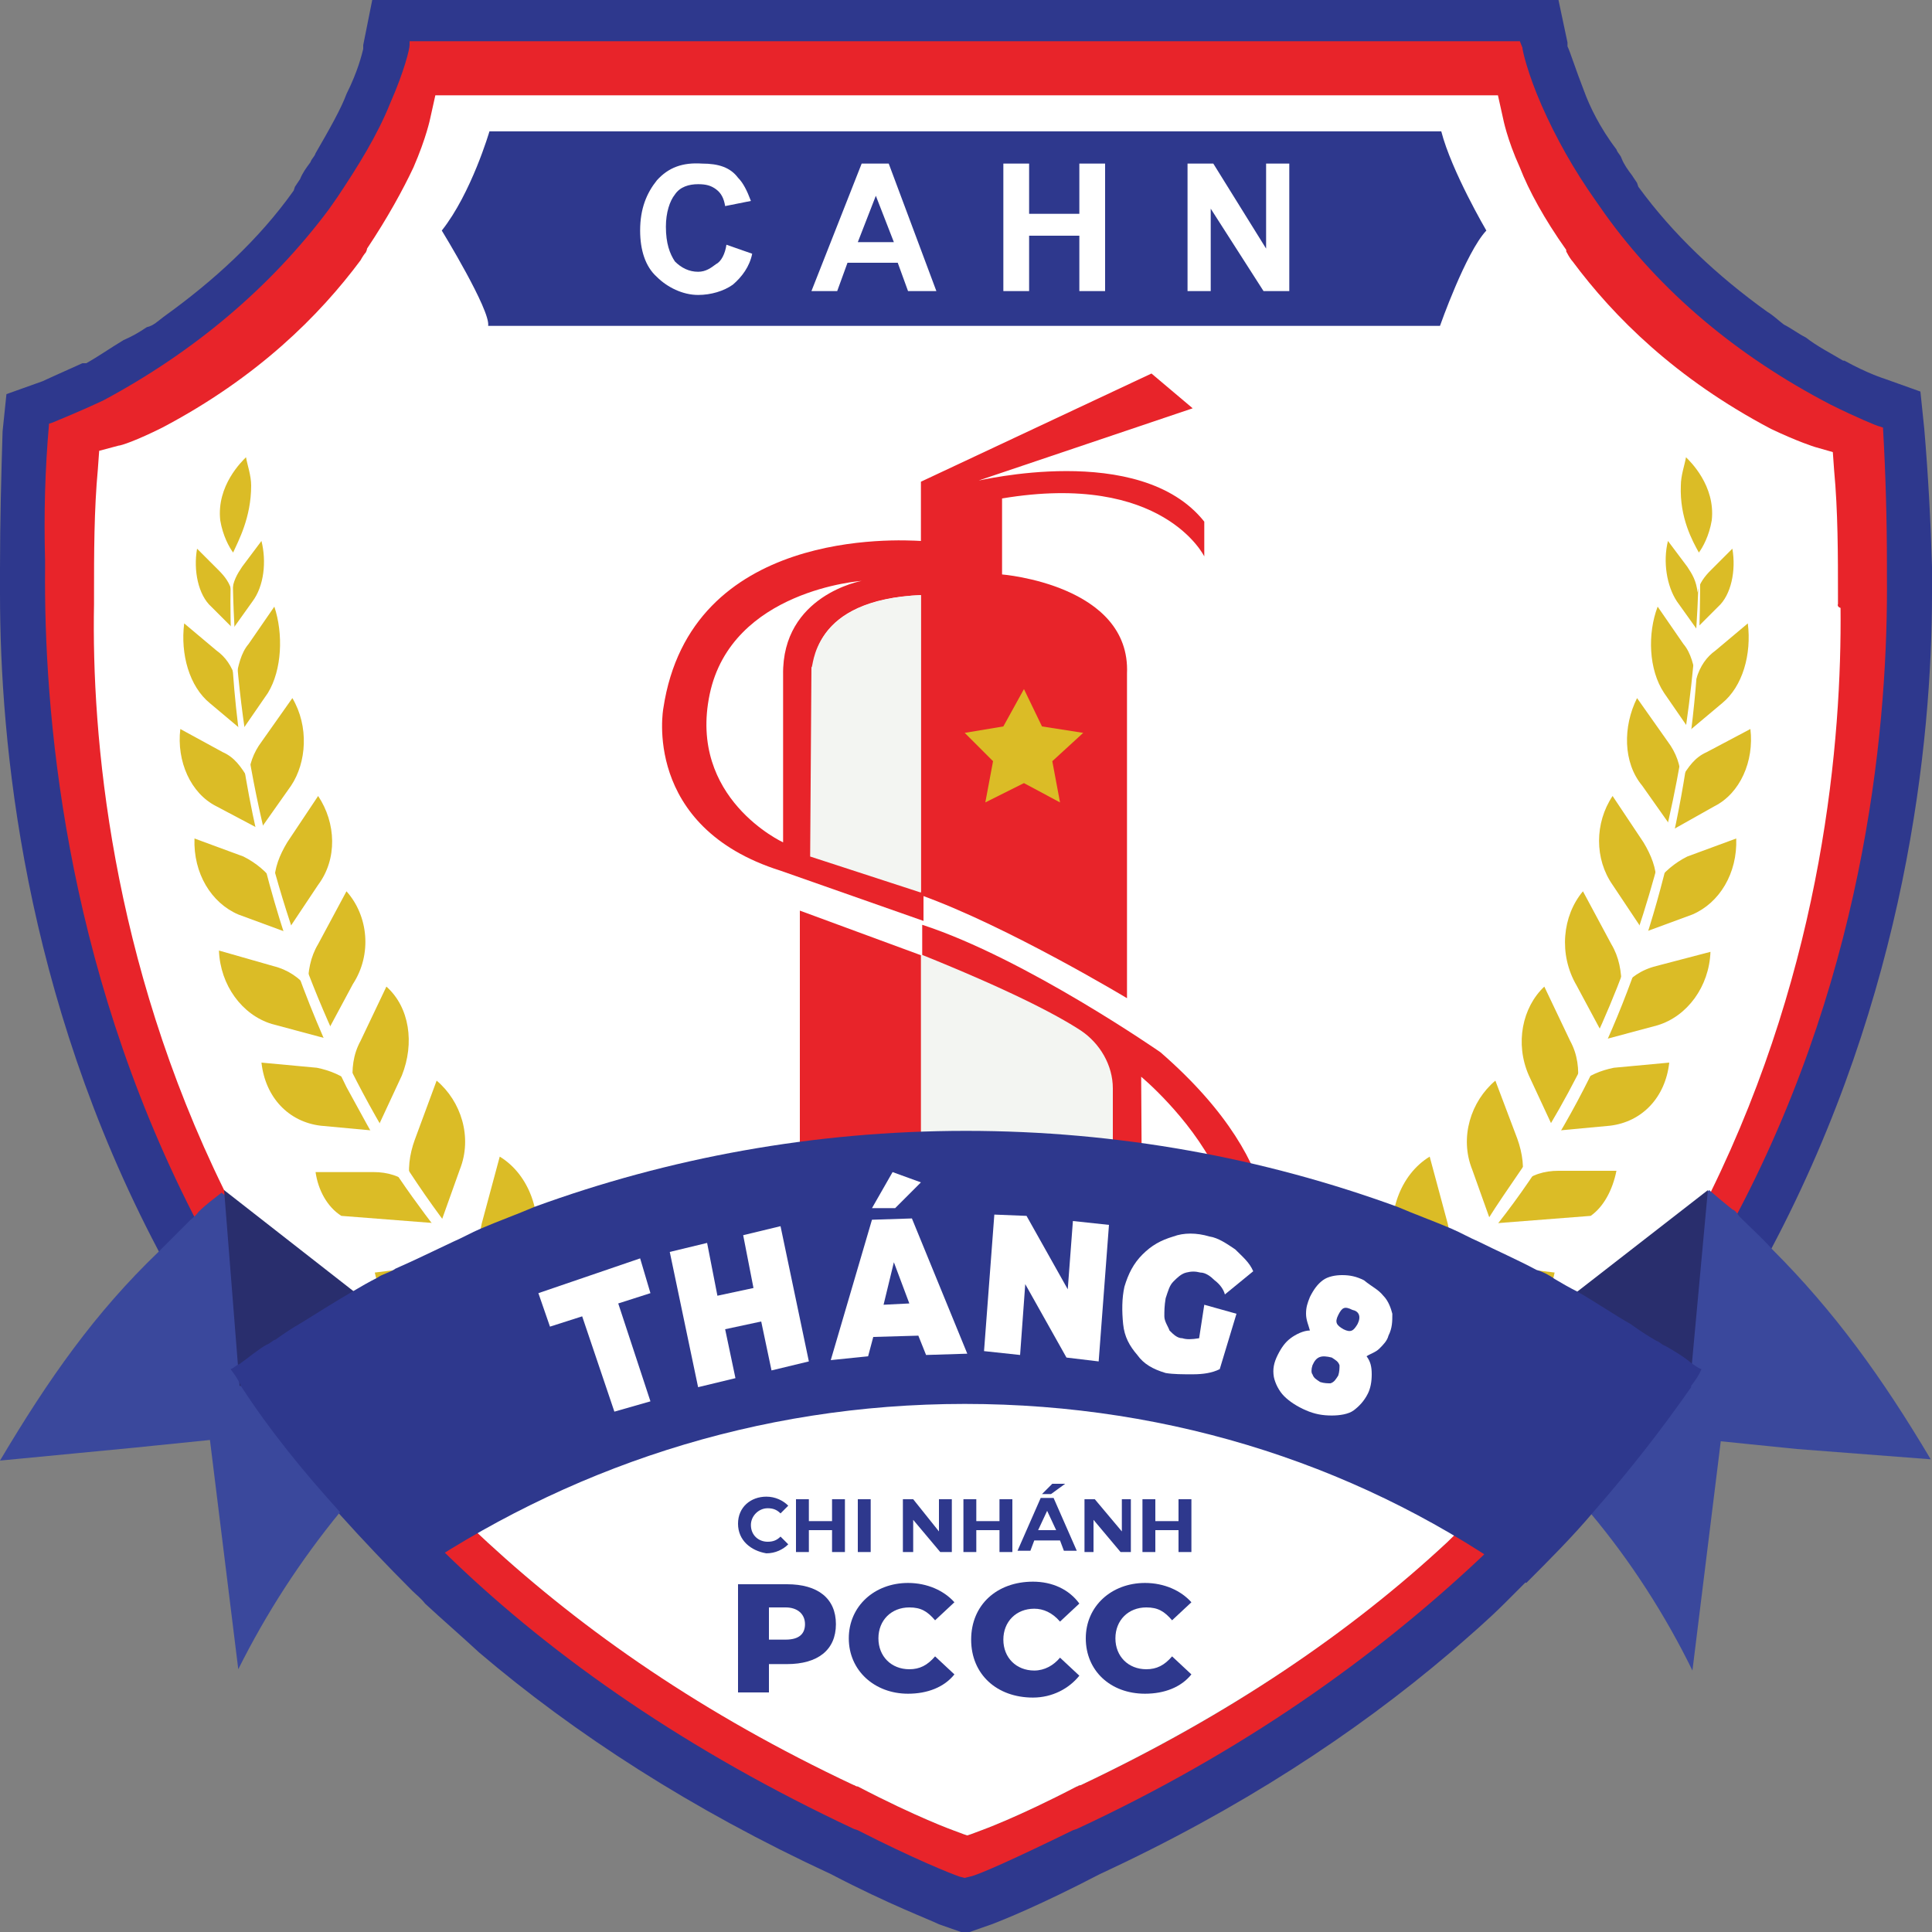 <?xml version="1.0" encoding="utf-8"?>
<!-- Generator: Adobe Illustrator 26.0.0, SVG Export Plug-In . SVG Version: 6.00 Build 0)  -->
<svg version="1.1" id="Layer_1" xmlns="http://www.w3.org/2000/svg" xmlns:xlink="http://www.w3.org/1999/xlink" x="0px" y="0px"
	 viewBox="0 0 150 150" style="enable-background:new 0 0 150 150;" xml:space="preserve">
<rect x="0" y="0" width="150" height="150" fill="#808080" stroke="none"/>
<style type="text/css">
	.st0{fill:#2E388D;}
	.st1{fill:#E8242A;}
	.st2{fill:#FFFFFF;}
	.st3{fill:#DBBC26;}
	.st4{fill:#3A489C;}
	.st5{fill:#292E6D;}
	.st6{fill:#F3F5F2;}
</style>
<g>
	<path class="st0" d="M149.4,33.3l-0.3-2.9l-2.8-1c0,0-1.3-0.4-3.1-1.4h-0.1c-1-0.6-2-1.1-2.9-1.8c-0.6-0.3-1.1-0.7-1.7-1
		c-0.4-0.3-0.8-0.7-1.3-1c-3.9-2.8-7.3-6-10-9.7l-0.1-0.3l-0.4-0.6c-0.3-0.4-0.6-0.8-0.8-1.3c-0.1-0.3-0.3-0.4-0.4-0.7
		c-1.3-1.7-2.1-3.4-2.5-4.5c-0.7-1.8-1.1-3.1-1.3-3.5c0-0.1,0-0.3,0-0.3L121,0H28.9l-0.7,3.5c0,0,0,0.1,0,0.3
		c-0.1,0.4-0.4,1.7-1.3,3.5c-0.4,1.1-1.3,2.7-2.4,4.6c-0.1,0.3-0.3,0.4-0.4,0.7c-0.3,0.4-0.6,0.8-0.8,1.3l-0.4,0.6l-0.1,0.3
		c-2.7,3.8-6.2,7-10.1,9.8c-0.4,0.3-0.8,0.7-1.3,0.8c-0.6,0.4-1.1,0.7-1.8,1c-1,0.6-2,1.3-2.9,1.8H6.4c-1.8,0.8-3.1,1.4-3.1,1.4
		l-2.8,1l-0.3,2.9C0.1,36.8,0,40.5,0,44.1v2c0,11.5,1.8,31.1,12.3,51c1.7,3.1,3.5,6.3,5.6,9.4c0.3,0.4,0.6,0.8,0.8,1.3
		c2.2,3.4,4.8,6.6,7.7,9.8c1.8,2,3.6,3.9,5.6,5.9c0.3,0.3,0.7,0.6,1,1c1.4,1.3,2.8,2.5,4.2,3.8c7.4,6.3,16.5,12.2,27.3,17.2
		c4.6,2.4,7.6,3.5,8.4,3.9l2,0.7l0,0h0.1l2-0.7c0.8-0.3,3.8-1.5,8.4-3.9c10.8-5,19.8-10.9,27.2-17.2c1.5-1.3,2.9-2.5,4.3-3.9
		c0.3-0.3,0.7-0.7,1-1c2-2,3.9-3.9,5.6-5.9c2.8-3.2,5.3-6.4,7.6-9.7c0,0,0,0,0-0.1c0.3-0.4,0.6-0.8,0.8-1.3c2.1-3.1,3.9-6.2,5.6-9.4
		C148,77.2,150,57.6,150,46.1V44C149.9,40.5,149.7,36.8,149.4,33.3z M132.1,98.5c-1.1,1.8-2.2,3.6-3.5,5.6c-0.1,0.3-0.4,0.6-0.6,0.8
		c-0.6,0.8-1.3,1.8-2,2.7c-1.7,2.2-3.4,4.5-5.3,6.6c-2,2.2-4.1,4.5-6.4,6.7c-1.5,1.5-3.2,2.9-4.9,4.3c-7.1,6-15.7,11.5-25.8,16.2
		l-0.3,0.1c-4.3,2.2-7.3,3.4-7.7,3.5l-0.3,0.1h-0.1H75l-0.3-0.1c-0.6-0.1-3.4-1.3-7.7-3.5l-0.3-0.1c-10.2-4.8-18.6-10.2-25.8-16.2
		c-1.7-1.4-3.4-2.8-4.9-4.3c-2.4-2.1-4.5-4.3-6.4-6.7c-2-2.2-3.6-4.3-5.3-6.6c-0.7-0.8-1.4-1.8-2-2.8c-0.1-0.3-0.4-0.6-0.6-0.8
		c-1.3-1.8-2.4-3.8-3.5-5.6c-0.8-1.4-1.7-2.9-2.4-4.3C5.6,74.5,4.1,55.5,4.2,44.7v-0.6c0-0.6,0-1.1,0-1.7c0-2.9,0.1-5.9,0.3-8.7
		v-0.1l0.3-0.1c0.1,0,1.3-0.4,2.5-1c0.4-0.1,0.8-0.4,1.3-0.6c3.4-1.8,6.4-3.8,9.3-6.2c0.1-0.1,0.3-0.3,0.4-0.3
		c2.9-2.5,5.5-5.2,7.7-8.1l0.6-0.8l0.1-0.1l0,0l0,0c0.3-0.4,0.6-0.8,0.8-1.3c0.8-1.4,1.7-2.8,2.4-4.2c0.3-0.6,0.6-1.1,0.8-1.7
		c0.1-0.6,0.1-0.7,0.3-0.8c0.8-2.2,1.3-3.8,1.3-3.8V4.3l0,0h85.2l0,0v0.3c0,0.1,0.4,1.7,1.4,3.8c0,0.1,0.1,0.3,0.3,0.6
		c0.3,0.6,0.6,1,0.7,1.5c0.7,1.5,1.5,2.9,2.5,4.5c0.3,0.4,0.6,0.8,0.8,1.3l0,0l0,0l0.1,0.1l0.6,0.8c2.2,2.9,4.8,5.7,7.7,8.1
		c0.1,0.1,0.3,0.3,0.4,0.3c2.8,2.2,5.7,4.3,9.1,6.2c0.4,0.3,0.8,0.4,1.3,0.6c1.4,0.6,2.5,1,2.5,1l0,0l0.3,0.1v0.1
		c0.3,2.9,0.3,5.9,0.3,9c0,0.4,0,1,0,1.4v0.6c0.1,10.8-1.4,29.8-11.4,49.3C133.7,95.5,132.9,96.9,132.1,98.5z"/>
	<path class="st1" d="M146.5,44.7v-0.8c0-3.6-0.1-7.1-0.3-10.6v-0.1l-0.3-0.1c-0.1,0-1.8-0.7-3.8-1.7c-7.3-3.8-13.2-8.8-17.5-14.8
		l-0.7-1c-1.7-2.4-3.1-4.9-4.2-7.4c-1.1-2.5-1.5-4.3-1.5-4.5L118,3.2H31.8v0.3c0,0.3-0.4,2-1.5,4.5c-1,2.5-2.5,4.9-4.1,7.3l-0.7,1
		C21,22.3,15.1,27.3,8,31.1c-1.7,0.8-3.2,1.4-3.9,1.7l-0.3,0.1v0.1c-0.3,3.4-0.4,6.9-0.3,10.5v0.6C3.4,55,4.9,74.5,15,94.3
		c1,1.8,2,3.8,3.1,5.6c0.8,1.4,1.7,2.8,2.7,4.2c0.7,1.1,1.4,2.1,2.2,3.2c1.8,2.4,3.6,4.8,5.7,7.1c2,2.2,4.1,4.5,6.3,6.6
		c8.1,7.8,18.5,15,31.3,21l0.3,0.1c4.3,2.2,7.3,3.4,7.9,3.6l0.4,0.1l0.4-0.1c0.6-0.1,3.5-1.4,8-3.6l0.3-0.1
		c12.9-6,23.1-13.3,31.3-21c2.2-2.1,4.3-4.3,6.3-6.6c2.1-2.4,4.1-4.8,5.7-7.1c0.7-1.1,1.5-2.1,2.2-3.2c1-1.4,1.8-2.8,2.7-4.2
		c1.1-2,2.2-3.8,3.1-5.7C145.1,74.8,146.6,55.5,146.5,44.7z M83.6,138.7c-4.6,2.4-7.4,3.4-7.4,3.4l-0.8,0.3l-0.3,0.1l0,0l-0.3-0.1
		l-0.8-0.3c0,0-2.8-1-7.4-3.4c0,0-0.1-0.1-0.3-0.1c-11.6-5.5-20.9-11.9-28.5-18.9c10.9-6.3,23.7-9.9,37.3-9.9s26.2,3.6,37.3,9.9
		c-7.6,7-16.8,13.4-28.5,18.9C83.7,138.7,83.6,138.7,83.6,138.7z"/>
	<path class="st2" d="M142.7,46.9c0-0.1,0-0.3,0-0.6c0-3.2,0-6.6-0.3-9.8l-0.1-1.4l-1.4-0.4c0,0-1.3-0.4-3.4-1.4
		c-7.4-3.9-12.2-8.7-15.4-13c-0.1-0.1-0.3-0.4-0.4-0.6s-0.1-0.1-0.1-0.3c-1.7-2.4-2.9-4.6-3.6-6.4c-1-2.2-1.3-3.8-1.3-3.8l-0.4-1.8
		H33.8l-0.4,1.8c0,0-0.3,1.5-1.3,3.8c-0.8,1.7-2,3.9-3.6,6.3c0,0.1-0.1,0.3-0.1,0.3c-0.1,0.1-0.3,0.4-0.4,0.6
		c-3.2,4.3-8,9.1-15.4,13c-2,1-3.2,1.4-3.4,1.4L7.7,35l-0.1,1.4c-0.3,3.2-0.3,6.6-0.3,9.8v0.7C7.1,57.1,8.6,74.5,17.4,92.4
		c1.7,3.5,3.6,6.9,5.9,10.4c1.1,1.5,2.2,3.2,3.4,4.8c1.3,1.7,2.7,3.4,4.1,5c2.1,2.4,4.5,4.8,7,7.1c7.6,7,16.8,13.4,28.5,18.9
		c0.1,0,0.1,0.1,0.3,0.1c4.6,2.4,7.4,3.4,7.4,3.4l0.8,0.3l0.3,0.1l0,0l0.3-0.1l0.8-0.3c0,0,2.8-1,7.4-3.4c0.1,0,0.1-0.1,0.3-0.1
		c11.6-5.5,21-11.9,28.5-18.9c2.5-2.4,4.8-4.8,6.9-7.1c1.4-1.7,2.8-3.4,4.1-5c1.3-1.5,2.4-3.2,3.5-4.8c2.2-3.4,4.2-6.9,5.9-10.2l0,0
		c8.8-17.9,10.2-35.3,10.1-45.4C142.6,47.1,142.7,46.9,142.7,46.9z"/>
	<g>
		<g>
			<path class="st0" d="M34.3,17.9c0,0,3.8,6.2,3.6,7.4h73.9c0,0,2-5.7,3.6-7.4c0,0-2.7-4.6-3.5-7.7H38C38,10.2,36.6,15,34.3,17.9z"
				/>
		</g>
		<g>
			<g>
				<path class="st2" d="M56.4,19c-0.1,0.7-0.4,1.3-0.8,1.5c-0.4,0.3-0.8,0.6-1.4,0.6c-0.7,0-1.3-0.3-1.8-0.8
					c-0.4-0.6-0.7-1.4-0.7-2.7c0-1.1,0.3-2,0.7-2.5c0.4-0.6,1.1-0.8,1.8-0.8c0.6,0,1,0.1,1.4,0.4c0.4,0.3,0.6,0.7,0.7,1.3l2-0.4
					c-0.3-0.8-0.6-1.4-1-1.8c-0.6-0.8-1.5-1.1-2.8-1.1C53,12.6,51.9,13,51,14c-0.8,1-1.3,2.2-1.3,3.9c0,1.5,0.4,2.8,1.3,3.6
					c0.8,0.8,2,1.4,3.2,1.4c1,0,2-0.3,2.7-0.8c0.7-0.6,1.3-1.4,1.5-2.4L56.4,19z"/>
			</g>
			<g>
				<path class="st2" d="M69,12.7h-2.1l-3.9,9.9H65l0.8-2.2h3.9l0.8,2.2h2.2L69,12.7z M66.6,18.8l1.4-3.6l1.4,3.6H66.6z"/>
			</g>
			<g>
				<path class="st2" d="M83.8,12.7v3.9h-3.9v-3.9h-2v9.9h2v-4.3h3.9v4.3h2v-9.9H83.8z"/>
			</g>
			<g>
				<path class="st2" d="M98.3,12.7v6.6l-4.1-6.6h-2v9.9h1.8v-6.4l4.1,6.4h2v-9.9H98.3z"/>
			</g>
		</g>
	</g>
	<g>
		<g>
			<g>
				<g>
					<path class="st3" d="M20.3,42l-1.5,2c-0.4,0.6-0.7,1.1-0.8,2c-0.1-0.7-0.6-1.3-1-1.7l-1.7-1.7c-0.3,1.7,0.1,3.6,1.1,4.5
						l1.7,1.7l0,0l0,0l0,0l0,0l1.5-2.1C20.5,45.5,20.7,43.6,20.3,42z"/>
				</g>
			</g>
			<g>
				<g>
					<path class="st3" d="M21.3,47.1l-2,2.9c-0.6,0.7-0.8,1.7-1,2.7c-0.3-1-0.8-1.7-1.5-2.2l-2.5-2.1c-0.3,2.4,0.4,4.9,2,6.2
						l2.5,2.1l0,0l0,0l0,0l0,0l2-2.9C21.9,52,22,49.2,21.3,47.1z"/>
				</g>
			</g>
			<g>
				<g>
					<path class="st3" d="M22.7,54.2l-2.4,3.4c-0.6,0.8-1,1.8-1,2.9c-0.6-1-1.1-1.7-2-2.1L14,56.6c-0.3,2.5,0.8,5,2.8,6l3.4,1.8l0,0
						l0,0l0,0l0,0l2.4-3.4C23.8,59.2,24,56.4,22.7,54.2z"/>
				</g>
			</g>
			<g>
				<g>
					<path class="st3" d="M24.7,61.8l-2.4,3.6c-0.6,1-1,2-1,3.1c-0.6-0.8-1.4-1.5-2.4-2l-3.8-1.4c-0.1,2.7,1.3,5,3.4,5.9l3.8,1.4
						l0,0l0,0l0,0c0,0,0,0,0-0.1l2.4-3.6C26.2,66.7,26.1,63.9,24.7,61.8z"/>
				</g>
			</g>
			<g>
				<g>
					<path class="st3" d="M26.9,69.2l-2.2,4.1c-0.6,1-0.8,2.1-0.8,3.4c-0.7-0.8-1.5-1.4-2.7-1.7L17,73.8c0.1,2.7,1.8,5,4.1,5.7
						l4.1,1.1l0,0l0,0l0,0c0,0,0,0,0-0.1l2.2-4.1C28.9,74.1,28.6,71.1,26.9,69.2z"/>
				</g>
			</g>
			<g>
				<g>
					<path class="st3" d="M30,76.6l-2,4.2c-0.6,1.1-0.7,2.2-0.6,3.4c-0.8-0.7-1.8-1.1-2.8-1.3l-4.3-0.4c0.3,2.7,2.1,4.6,4.6,4.9
						l4.3,0.4l0,0l0,0l0,0l0,0l2-4.3C32.2,81,31.8,78.2,30,76.6z"/>
				</g>
			</g>
			<path class="st3" d="M26.5,94.4l7.7,0.6l1.5-4.2c1-2.5,0.1-5.3-1.8-6.9l-1.7,4.6c-0.4,1.1-0.6,2.4-0.3,3.5c-0.8-0.7-1.8-1-2.9-1
				h-4.5C24.7,92.4,25.4,93.7,26.5,94.4z"/>
			<path class="st3" d="M31.5,102.2l8.7-0.1l1.3-4.9c0.7-2.9-0.4-6-2.7-7.4L37.4,95c-0.3,1.3-0.3,2.7,0,3.9c-1-0.6-2.2-0.8-3.4-0.7
				l-4.9,0.6C29.4,100.3,30.3,101.5,31.5,102.2z"/>
			<path class="st2" d="M18.1,41.3c-0.6,21.8,6.9,44.3,22,60.2l3.1,3.2v0.1l0,0L40,102c-2-1.5-4.3-4.6-6-6.4
				c-1.3-1.7-2.7-3.6-3.9-5.5c-1.1-1.8-2.2-3.9-3.2-5.7C20.3,71.1,17,55.5,18.1,41.3L18.1,41.3z"/>
			<g>
				<g>
					<path class="st3" d="M18.1,42.9c-0.3-0.4-0.8-1.3-1-2.5c-0.3-2.7,1.7-4.6,2-4.9c0.1,0.6,0.4,1.4,0.4,2.2
						C19.5,40.2,18.5,42,18.1,42.9z"/>
				</g>
			</g>
		</g>
		<g>
			<g>
				<g>
					<path class="st3" d="M129.5,42l1.5,2c0.4,0.6,0.7,1.1,0.8,2c0.1-0.7,0.6-1.3,1-1.7l1.7-1.7c0.3,1.7-0.1,3.6-1.1,4.5l-1.7,1.7
						l0,0l0,0l0,0l0,0l-1.5-2.1C129.4,45.5,129.1,43.6,129.5,42z"/>
				</g>
			</g>
			<g>
				<g>
					<path class="st3" d="M128.7,47.1l2,2.9c0.6,0.7,0.8,1.7,1,2.7c0.3-1,0.8-1.7,1.5-2.2l2.5-2.1c0.3,2.4-0.4,4.9-2,6.2l-2.5,2.1
						l0,0l0,0l0,0l0,0l-2-2.9C128,52,127.9,49.2,128.7,47.1z"/>
				</g>
			</g>
			<g>
				<g>
					<path class="st3" d="M127.1,54.2l2.4,3.4c0.6,0.8,1,1.8,1,2.9c0.6-1,1.1-1.7,2-2.1l3.4-1.8c0.3,2.5-0.8,5-2.8,6l-3.2,1.8l0,0
						l0,0l0,0l0,0l-2.4-3.4C126,59.2,126,56.4,127.1,54.2z"/>
				</g>
			</g>
			<g>
				<g>
					<path class="st3" d="M125.2,61.8l2.4,3.6c0.6,1,1,2,1,3.1c0.6-0.8,1.4-1.5,2.4-2l3.8-1.4c0.1,2.7-1.3,5-3.4,5.9l-3.8,1.4l0,0
						l0,0l0,0c0,0,0,0,0-0.1l-2.4-3.6C123.8,66.7,123.8,63.9,125.2,61.8z"/>
				</g>
			</g>
			<g>
				<g>
					<path class="st3" d="M122.9,69.2l2.2,4.1c0.6,1,0.8,2.1,0.8,3.4c0.7-0.8,1.5-1.4,2.7-1.7l4.2-1.1c-0.1,2.7-1.8,5-4.1,5.7
						l-4.1,1.1l0,0l0,0l0,0c0,0,0,0,0-0.1l-2.2-4.1C121,74.1,121.3,71.1,122.9,69.2z"/>
				</g>
			</g>
			<g>
				<g>
					<path class="st3" d="M119.9,76.6l2,4.2c0.6,1.1,0.7,2.2,0.6,3.4c0.8-0.7,1.8-1.1,2.8-1.3l4.3-0.4c-0.3,2.7-2.1,4.6-4.6,4.9
						l-4.3,0.4l0,0l0,0l0,0l0,0l-2-4.3C117.6,81,118.2,78.2,119.9,76.6z"/>
				</g>
			</g>
			<path class="st3" d="M123.5,94.4l-7.7,0.6l-1.5-4.2c-1-2.5-0.1-5.3,1.8-6.9l1.7,4.5c0.4,1.1,0.6,2.4,0.3,3.5c0.8-0.7,1.8-1,2.9-1
				h4.5C125.2,92.4,124.5,93.7,123.5,94.4z"/>
			<path class="st3" d="M118.3,102.2l-8.7-0.1l-1.3-4.9c-0.7-2.9,0.4-6,2.7-7.4l1.4,5.2c0.3,1.3,0.3,2.7,0,3.9
				c1-0.6,2.2-0.8,3.4-0.7l4.9,0.6C120.4,100.3,119.6,101.5,118.3,102.2z"/>
			<path class="st2" d="M131.9,41.3c1,21.4-5.7,45.7-21.9,60.5l-3.2,2.9l0,0v-0.1l0,0l3.1-3.2c1.8-1.7,4.1-4.8,5.6-6.7
				c1.5-2.4,3.4-4.9,4.8-7.3C128.4,73.8,132.1,56.9,131.9,41.3L131.9,41.3z"/>
			<g>
				<g>
					<path class="st3" d="M131.9,42.9c0.3-0.4,0.8-1.3,1-2.5c0.3-2.7-1.7-4.6-2-4.9c-0.1,0.6-0.4,1.4-0.4,2.2
						C130.4,40.2,131.4,42,131.9,42.9z"/>
				</g>
			</g>
		</g>
	</g>
	<g>
		<g>
			<path class="st4" d="M36.6,107.4C36.6,107.4,36.4,107.6,36.6,107.4c-2.1,1.7-4.1,3.4-5.9,5c-0.6,0.6-1,1.1-1.5,1.7
				c-0.1,0.1-0.4,0.4-0.6,0.6c-0.8,0.8-1.5,1.7-2.2,2.7c-3.1,3.8-5.7,7.8-7.9,12.2l-2.2-17.8l-5.9,0.6l-10.4,1
				c3.8-6.4,7.4-11.5,12.3-16.2c0.8-0.8,1.7-1.7,2.5-2.5c0.1-0.1,0.4-0.3,0.6-0.6c0.6-0.6,1.3-1.1,1.8-1.5l10.1,7.8L36.6,107.4z"/>
			<polygon class="st5" points="36.6,107.6 36.4,107.6 18.6,107.6 17.4,92.4 36.6,107.4 			"/>
		</g>
		<g>
			<path class="st4" d="M149.9,113.3l-10.4-0.8l-5.9-0.6l-2.2,17.8c-2.1-4.3-4.8-8.5-7.9-12.2c-0.7-0.8-1.4-1.8-2.2-2.7
				c-0.1-0.1-0.3-0.4-0.6-0.6c-0.6-0.6-1-1.1-1.5-1.7c-1.8-1.8-3.8-3.5-5.7-5c0,0,0,0-0.1,0l9.3-7.3l10-7.8l0,0
				c0.7,0.6,1.3,1.1,1.8,1.5c0.3,0.1,0.4,0.4,0.6,0.6c0.8,0.8,1.8,1.7,2.5,2.5C142.4,101.8,146.1,106.9,149.9,113.3z"/>
			<polygon class="st5" points="113.3,107.6 113.4,107.6 131.2,107.6 132.6,92.4 113.3,107.4 			"/>
		</g>
	</g>
	<g>
		<path class="st1" d="M93.5,40.5v2.7c0,0-3.2-6.6-15.7-4.5v5.9c0,0,10,0.8,9.7,7.7v25.2c0,0-9.3-5.6-16-8V37.4L89.4,29l3.2,2.7
			L76,37.3C75.8,37.4,88.5,34.2,93.5,40.5z"/>
		<path class="st1" d="M71.5,42c-1.8-0.1-17.9-1-20,13c0,0-1.7,9.2,9.1,12.6l11.1,3.9v-2.2l-8.6-2.8l0.1-14.7c0,0-0.3-5.3,8.4-5.6
			h0.1V42C71.8,42,71.6,42,71.5,42z M60.8,52.4v13c0,0-7.4-3.4-5.7-11.5c1.7-8.1,11.8-8.8,11.8-8.8S60.7,46.2,60.8,52.4z"/>
		<path class="st6" d="M71.5,46.2v23.1l-8.6-2.8l0.1-14.7C63.2,52,62.8,46.6,71.5,46.2z"/>
		<path class="st1" d="M90.1,81.7c0,0-10.5-7.3-18.5-9.9v2.4l-9.5-3.5V99c0,0-0.1,3.2,3.6,4.1l5.9,1.5v2.7c0,0,23.1,5.7,26.8-9.2
			C98.3,98,100.8,91,90.1,81.7z M89.9,104.1c-0.4,0.3-1,0.4-1.4,0.6c-1.4,0.4-4.6,1.4-7.6,1.3l4.2-1.4c0.8-0.3,1.5-0.7,2.2-1.3
			c0.4-0.4,1-1.1,1.3-1.8c0.1-0.4,0.1-1,0.1-1.4l-0.1-16.5C88.5,83.5,103.7,96.1,89.9,104.1z"/>
		<polygon class="st3" points="79.5,53.5 80.9,56.4 84.1,56.9 81.7,59.1 82.3,62.3 79.5,60.8 76.5,62.3 77.1,59.1 74.9,56.9 
			77.9,56.4 		"/>
		<path class="st6" d="M71.5,74.1v30.5c0,0,7.7,0.3,12.2-1.3c1.5-0.6,2.7-2.1,2.7-3.8c0-3.6,0-11.2,0-15c0-1.8-1-3.5-2.5-4.5
			C81.9,78.7,78.2,76.8,71.5,74.1z"/>
	</g>
	<path class="st0" d="M131.4,105.9c-0.7-0.6-1.4-1-2.1-1.4c-0.3-0.1-0.4-0.3-0.7-0.4c-0.7-0.4-1.3-0.8-2-1.3
		c-1.4-0.8-2.7-1.7-4.1-2.5c-0.6-0.3-1.3-0.7-1.8-1c-0.4-0.3-1-0.6-1.4-0.7c-1.5-0.8-3.1-1.5-4.5-2.2c-0.7-0.3-1.4-0.7-2.1-1
		c-1.4-0.6-2.8-1.1-4.2-1.7c-10.4-3.8-21.7-5.9-33.5-5.9s-23.1,2.1-33.5,5.9c-1.4,0.6-2.8,1.1-4.2,1.7c-0.7,0.3-1.4,0.7-2.1,1
		c-1.5,0.7-2.9,1.4-4.5,2.1l0,0l0,0c-0.4,0.3-1,0.4-1.4,0.7c-0.6,0.3-1.3,0.7-1.8,1c-1.4,0.8-2.8,1.7-4.1,2.5
		c-0.7,0.4-1.3,0.8-2,1.3c-0.3,0.1-0.4,0.3-0.7,0.4c-0.7,0.4-1.4,1-2.1,1.5c-0.3,0.1-0.4,0.3-0.7,0.4c0.3,0.4,0.6,0.8,0.8,1.3
		c2.2,3.4,4.8,6.6,7.7,9.8c1.5,1.8,3.2,3.5,5,5.2C43.9,114,58.7,109,74.9,109c16.3,0,31.3,5,43.6,13.9c1.8-1.8,3.6-3.6,5.2-5.5
		c2.8-3.2,5.3-6.4,7.6-9.7c0,0,0,0,0-0.1c0.3-0.4,0.6-0.8,0.8-1.3C131.8,106.2,131.6,106,131.4,105.9z"/>
	<g>
		<g>
			<path class="st0" d="M57.3,118.3c0-1.3,1-2.1,2.2-2.1c0.7,0,1.3,0.3,1.7,0.7l-0.6,0.6c-0.3-0.3-0.6-0.4-1-0.4
				c-0.7,0-1.3,0.6-1.3,1.3c0,0.8,0.6,1.3,1.3,1.3c0.4,0,0.7-0.1,1-0.4l0.6,0.6c-0.4,0.4-1,0.7-1.7,0.7
				C58.3,120.4,57.3,119.6,57.3,118.3z"/>
			<path class="st0" d="M65.6,116.4v4.1h-1v-1.7h-1.8v1.7h-1v-4.1h1v1.7h1.8v-1.7H65.6z"/>
			<path class="st0" d="M66.6,116.4h1v4.1h-1V116.4z"/>
			<path class="st0" d="M73.9,116.4v4.1H73l-2.1-2.5v2.5h-0.8v-4.1h0.8l2,2.5v-2.5H73.9z"/>
			<path class="st0" d="M78.6,116.4v4.1h-1v-1.7h-1.8v1.7h-1v-4.1h1v1.7h1.8v-1.7H78.6z"/>
			<path class="st0" d="M82.3,119.6h-2l-0.3,0.8h-1l1.8-4.1h1l1.8,4.1h-1L82.3,119.6z M82,118.8l-0.7-1.5l-0.7,1.5
				C80.6,118.8,82,118.8,82,118.8z M81.6,116h-0.7l0.8-0.8h1L81.6,116z"/>
			<path class="st0" d="M87.8,116.4v4.1h-0.8l-2.1-2.5v2.5h-0.7v-4.1H85l2.1,2.5v-2.5H87.8z"/>
			<path class="st0" d="M92.5,116.4v4.1h-1v-1.7h-1.8v1.7h-1v-4.1h1v1.7h1.8v-1.7H92.5z"/>
		</g>
		<g>
			<path class="st0" d="M64.9,126.1c0,2-1.4,3.1-3.8,3.1h-1.4v2.2h-2.4V123h3.8C63.5,123,64.9,124.1,64.9,126.1z M62.5,126.1
				c0-0.8-0.6-1.3-1.5-1.3h-1.3v2.5H61C62.1,127.3,62.5,126.8,62.5,126.1z"/>
			<path class="st0" d="M65.9,127.2c0-2.5,2-4.3,4.6-4.3c1.5,0,2.8,0.6,3.6,1.5l-1.5,1.4c-0.6-0.7-1.1-1-2-1c-1.4,0-2.4,1-2.4,2.4
				c0,1.4,1,2.4,2.4,2.4c0.8,0,1.4-0.3,2-1l1.5,1.4c-0.8,1-2.1,1.5-3.6,1.5C67.9,131.5,65.9,129.7,65.9,127.2z"/>
			<path class="st0" d="M75.4,127.3c0-2.7,2-4.5,4.8-4.5c1.5,0,2.8,0.6,3.6,1.7l-1.5,1.4c-0.6-0.7-1.3-1-2-1c-1.4,0-2.4,1-2.4,2.4
				s1,2.4,2.4,2.4c0.8,0,1.5-0.4,2-1l1.5,1.4c-0.8,1-2.1,1.7-3.6,1.7C77.4,131.8,75.4,130,75.4,127.3z"/>
			<path class="st0" d="M84.3,127.2c0-2.5,2-4.3,4.6-4.3c1.5,0,2.8,0.6,3.6,1.5l-1.5,1.4c-0.6-0.7-1.1-1-2-1c-1.4,0-2.4,1-2.4,2.4
				c0,1.4,1,2.4,2.4,2.4c0.8,0,1.4-0.3,2-1l1.5,1.4c-0.8,1-2.1,1.5-3.6,1.5C86.2,131.5,84.3,129.7,84.3,127.2z"/>
		</g>
	</g>
	<g>
		<path class="st2" d="M41.8,100.4l7.9-2.7l0.8,2.7l-2.5,0.8l2.5,7.6l-2.8,0.8l-2.5-7.4l-2.5,0.8L41.8,100.4z"/>
		<path class="st2" d="M52,97.2l2.9-0.7l0.8,4.1l2.8-0.6l-0.8-4.1l2.9-0.7l2.2,10.5l-2.9,0.7l-0.8-3.8l-2.8,0.6l0.8,3.8l-2.9,0.7
			L52,97.2z"/>
		<path class="st2" d="M71.9,105.2l-0.6-1.5l-3.5,0.1l-0.4,1.5l-2.9,0.3l3.2-10.9l3.1-0.1l4.3,10.5L71.9,105.2z M69.3,91l2.2,0.8
			l-2,2h-1.8L69.3,91z M68.6,101.3l2-0.1L69.4,98L68.6,101.3z"/>
		<path class="st2" d="M83.3,94.8l2.8,0.3l-0.8,10.6l-2.5-0.3l-3.2-5.7l-0.4,5.5l-2.8-0.3l0.8-10.6l2.5,0.1l3.2,5.7L83.3,94.8z"/>
		<path class="st2" d="M93.5,101.3L96,102l-1.3,4.3c-0.6,0.3-1.3,0.4-2.1,0.4s-1.5,0-2.1-0.1c-1-0.3-1.7-0.7-2.2-1.4
			c-0.6-0.7-1-1.4-1.1-2.4c-0.1-1-0.1-2,0.1-2.9c0.3-1,0.7-1.8,1.4-2.5c0.7-0.7,1.4-1.1,2.4-1.4c0.8-0.3,1.8-0.3,2.8,0
			c0.7,0.1,1.4,0.6,2,1c0.6,0.6,1.1,1,1.4,1.7l-2.2,1.8c-0.1-0.4-0.4-0.8-0.8-1.1c-0.3-0.3-0.7-0.6-1.1-0.6c-0.4-0.1-0.7-0.1-1.1,0
			c-0.4,0.1-0.7,0.4-1,0.7c-0.3,0.3-0.4,0.7-0.6,1.3c-0.1,0.6-0.1,1-0.1,1.4s0.3,0.8,0.4,1.1c0.3,0.3,0.6,0.6,1,0.6
			c0.3,0.1,0.7,0.1,1.3,0L93.5,101.3z"/>
		<path class="st2" d="M107.4,100.6c0.4,0.4,0.6,1,0.7,1.4c0,0.6,0,1.1-0.3,1.7c-0.1,0.4-0.4,0.7-0.7,1c-0.3,0.3-0.7,0.4-1,0.6
			c0.3,0.4,0.4,0.8,0.4,1.4s-0.1,1.1-0.3,1.5c-0.3,0.6-0.7,1-1.1,1.3s-1.1,0.4-1.7,0.4c-0.7,0-1.3-0.1-2-0.4
			c-0.7-0.3-1.3-0.7-1.7-1.1c-0.4-0.4-0.7-1-0.8-1.5c-0.1-0.6,0-1.1,0.3-1.7c0.3-0.6,0.6-1,1-1.3c0.4-0.3,1-0.6,1.5-0.6
			c-0.1-0.4-0.3-0.8-0.3-1.3s0.1-0.8,0.3-1.3c0.3-0.6,0.6-1,1-1.3s1-0.4,1.5-0.4c0.6,0,1.1,0.1,1.7,0.4
			C106.5,99.9,107,100.1,107.4,100.6z M101.9,106c-0.1,0.3-0.1,0.6,0,0.7c0.1,0.3,0.3,0.4,0.6,0.6c0.3,0.1,0.6,0.1,0.8,0.1
			c0.3-0.1,0.4-0.3,0.6-0.6c0.1-0.3,0.1-0.6,0.1-0.8c-0.1-0.3-0.3-0.4-0.6-0.6C102.6,105.2,102.2,105.3,101.9,106z M103.9,102.1
			c-0.3,0.6-0.1,0.8,0.4,1.1c0.6,0.3,0.8,0.1,1.1-0.4c0.3-0.6,0.1-1-0.4-1.1C104.4,101.4,104.2,101.5,103.9,102.1z"/>
	</g>
</g>
</svg>
